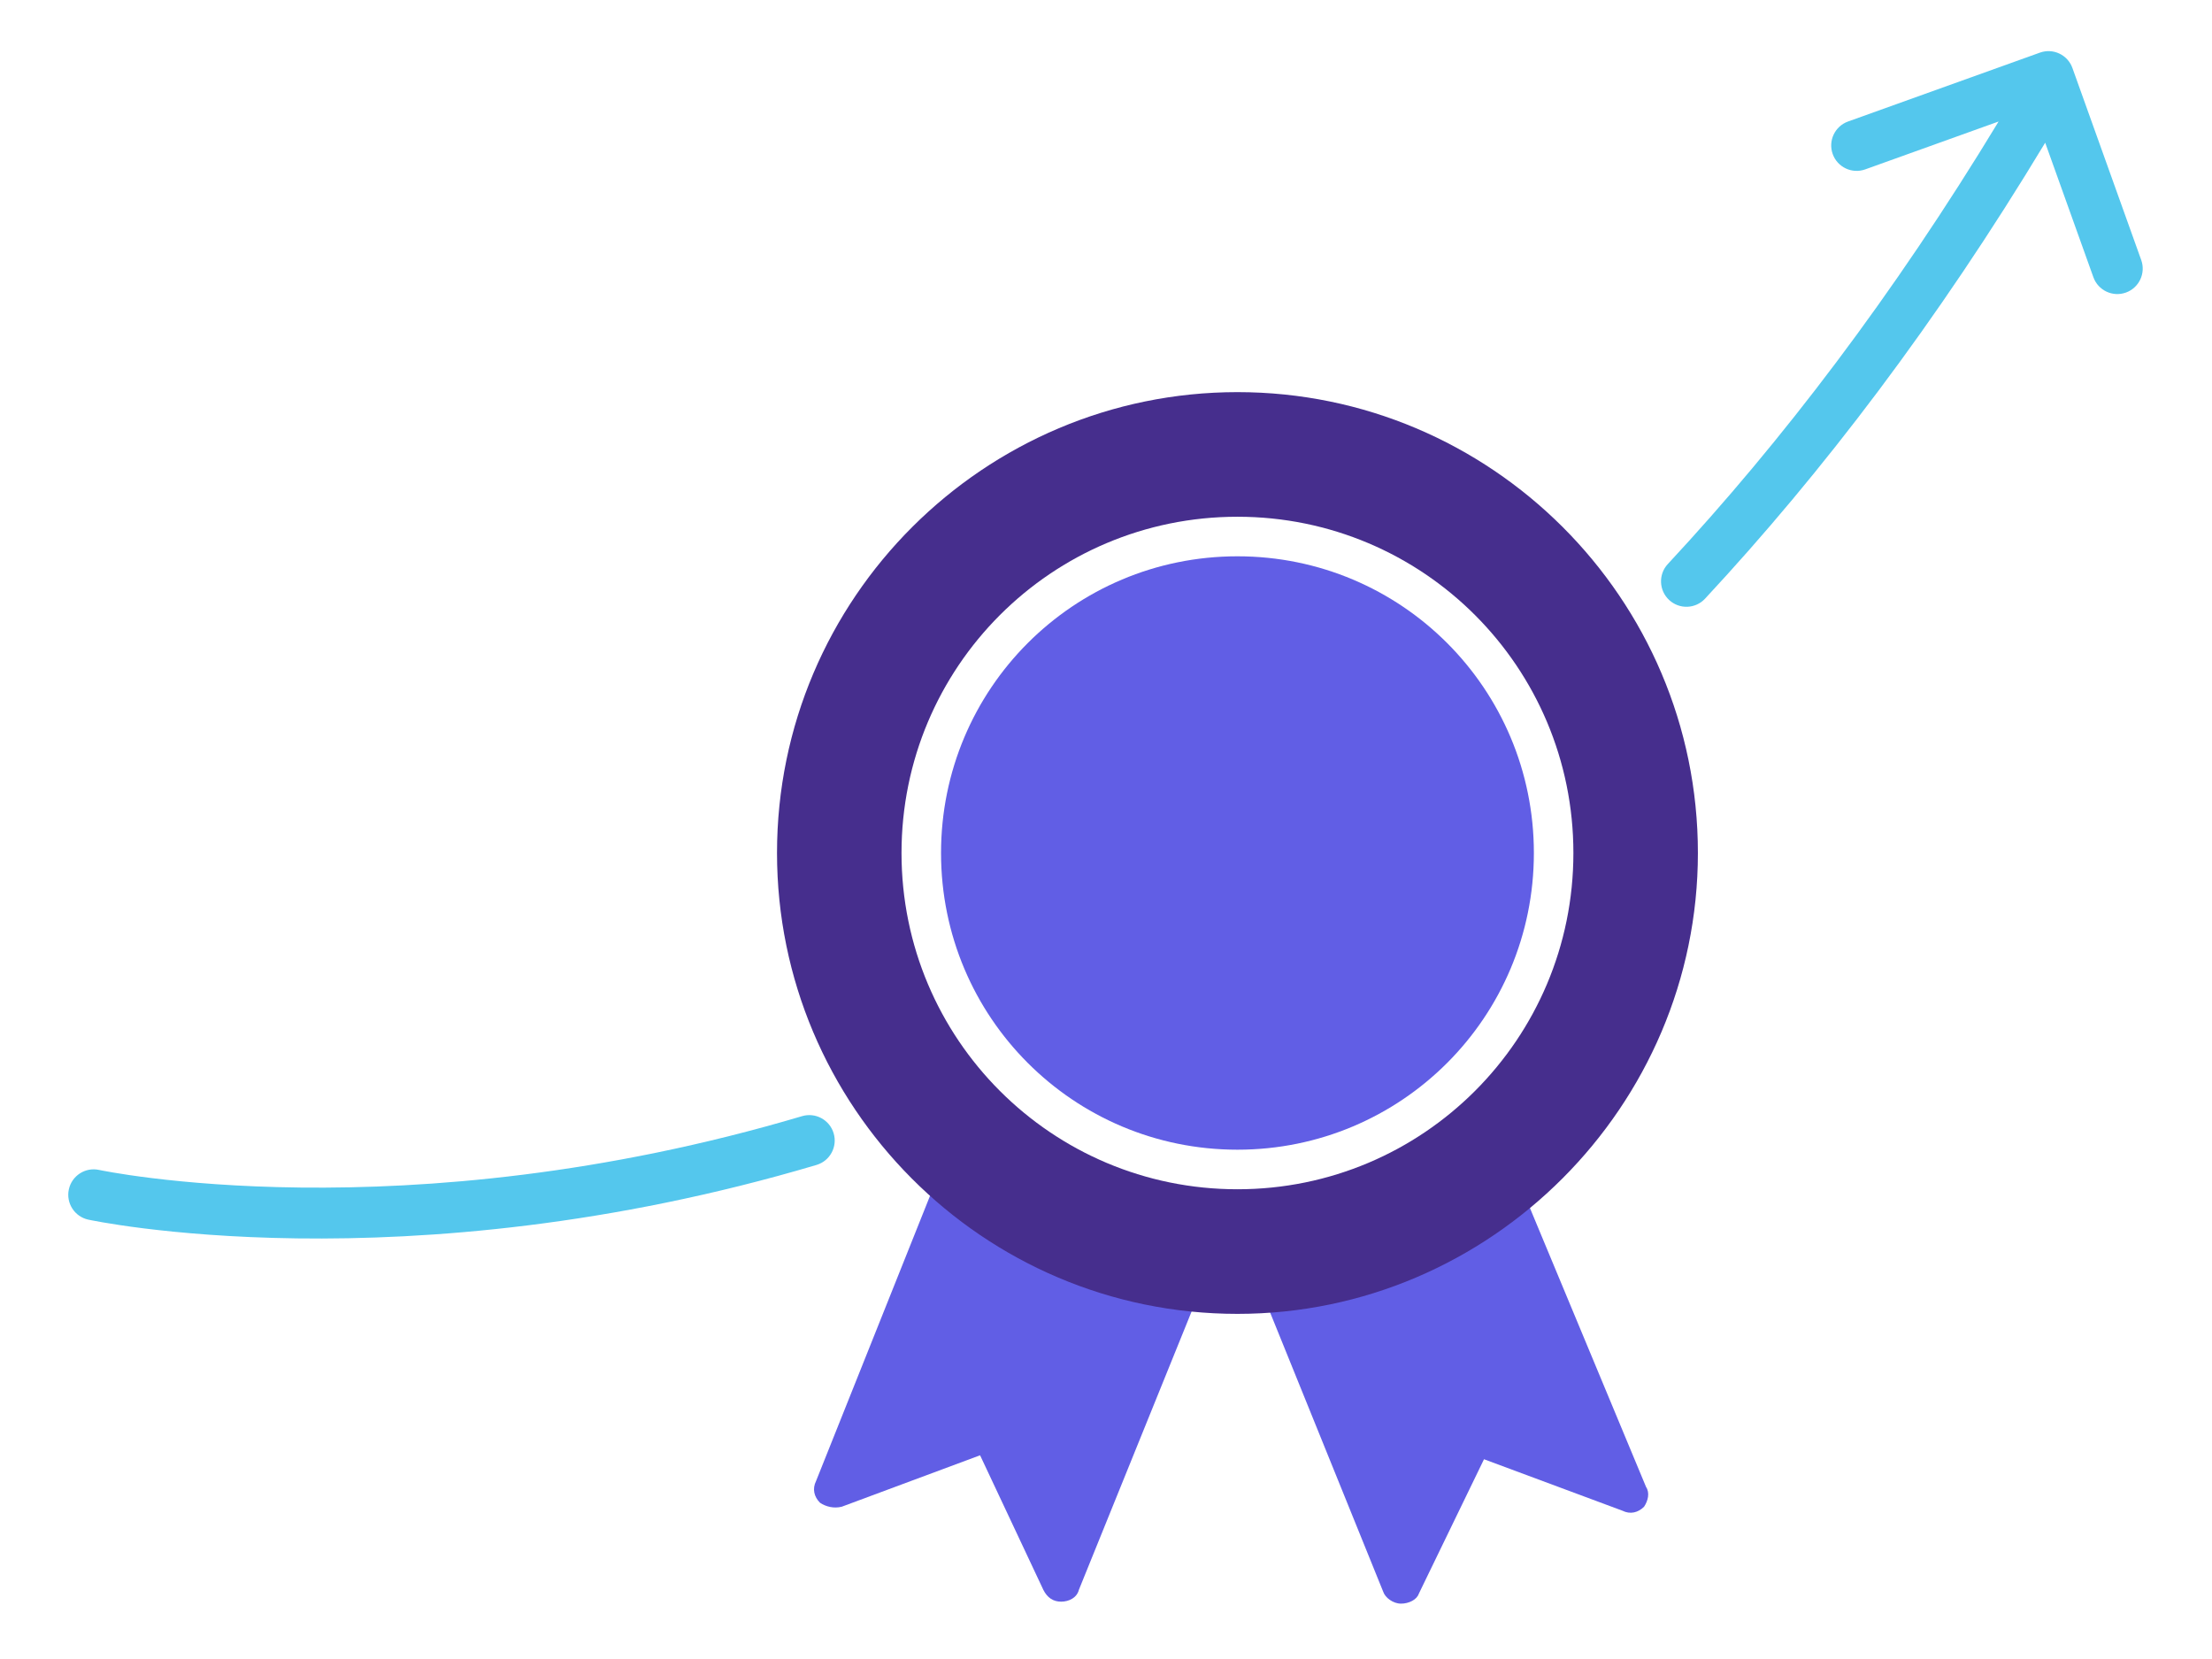 <?xml version="1.0" encoding="UTF-8" standalone="no"?>
<!DOCTYPE svg PUBLIC "-//W3C//DTD SVG 1.1//EN" "http://www.w3.org/Graphics/SVG/1.1/DTD/svg11.dtd">
<svg width="100%" height="100%" viewBox="0 0 400 300" version="1.1" xmlns="http://www.w3.org/2000/svg" xmlns:xlink="http://www.w3.org/1999/xlink" xml:space="preserve" xmlns:serif="http://www.serif.com/" style="fill-rule:evenodd;clip-rule:evenodd;stroke-linejoin:round;stroke-miterlimit:2;">
    <g transform="matrix(1,0,0,1,-951.336,-450)">
        <g id="main" transform="matrix(1,0,0,0.748,951.336,450)">
            <rect x="0" y="0" width="400" height="400" style="fill:none;"/>
            <g transform="matrix(1.313,0,0,1.757,-47.522,-164.45)">
                <g transform="matrix(1,0,0,1,0,-450)">
                    <path d="M48.357,711.413C48.357,711.413 91.578,720.803 148.648,703.886C150.5,703.337 151.558,701.387 151.009,699.535C150.46,697.683 148.511,696.625 146.659,697.174C91.555,713.509 49.833,704.571 49.833,704.571C47.945,704.163 46.081,705.366 45.673,707.254C45.266,709.142 46.468,711.006 48.357,711.413ZM311.45,560.315C296.95,584.232 281.605,604.331 265.895,621.203C264.578,622.617 264.658,624.833 266.071,626.15C267.485,627.466 269.702,627.387 271.018,625.973C287.179,608.616 302.968,587.913 317.866,563.233L324.503,581.74C325.155,583.558 327.161,584.505 328.979,583.853C330.797,583.201 331.744,581.195 331.092,579.377L321.615,552.952C320.962,551.132 318.958,550.186 317.139,550.839L290.714,560.316C288.895,560.968 287.949,562.973 288.601,564.792C289.253,566.61 291.259,567.557 293.077,566.905L311.45,560.315Z" style="fill:rgb(84,199,237);"/>
                </g>
                <g transform="matrix(1,0,0,1,262.622,272.336)">
                    <path d="M0,28.577C-0.816,29.393 -1.905,29.666 -2.994,29.121L-22.045,22.045L-31.026,40.552C-31.299,41.369 -32.387,41.913 -33.476,41.913C-34.564,41.913 -35.653,41.096 -35.925,40.28L-52.255,-0C-38.647,-0.816 -26.127,-5.715 -16.058,-13.336L0.272,25.855C0.816,26.672 0.544,27.761 0,28.577" style="fill:rgb(97,94,229);fill-rule:nonzero;"/>
                </g>
                <g transform="matrix(1,0,0,1,201.113,299.825)">
                    <path d="M0,-27.761L-16.33,12.519C-16.602,13.608 -17.69,14.152 -18.779,14.152C-19.868,14.152 -20.684,13.608 -21.229,12.519L-29.938,-5.988L-48.989,1.088C-50.078,1.36 -51.166,1.088 -51.983,0.544C-52.799,-0.273 -53.071,-1.361 -52.527,-2.45L-36.742,-41.913C-26.4,-33.476 -13.88,-28.577 0,-27.761" style="fill:rgb(97,94,229);fill-rule:nonzero;"/>
                </g>
                <g transform="matrix(-1,0,0,1,206.621,251.789)">
                    <path d="M0,-81.648C22.589,-81.648 40.824,-63.413 40.824,-40.824C40.824,-18.234 22.589,0 0,0C-22.589,0 -40.824,-18.234 -40.824,-40.824C-40.824,-63.413 -22.589,-81.648 0,-81.648" style="fill:rgb(97,94,229);fill-rule:nonzero;"/>
                </g>
                <g transform="matrix(1,0,0,1,206.621,164.698)">
                    <path d="M0,92.535C-25.583,92.535 -46.267,71.851 -46.267,46.268C-46.267,20.684 -25.583,0 0,0C25.583,0 46.267,20.684 46.267,46.268C46.267,71.851 25.583,92.535 0,92.535M0,-17.146C-34.837,-17.146 -63.414,11.159 -63.414,46.268C-63.414,81.104 -35.109,109.681 0,109.681C34.837,109.681 63.414,81.104 63.414,46.268C63.414,11.159 34.837,-17.146 0,-17.146" style="fill:rgb(70,46,141);fill-rule:nonzero;"/>
                </g>
            </g>
        </g>
    </g>
</svg>
